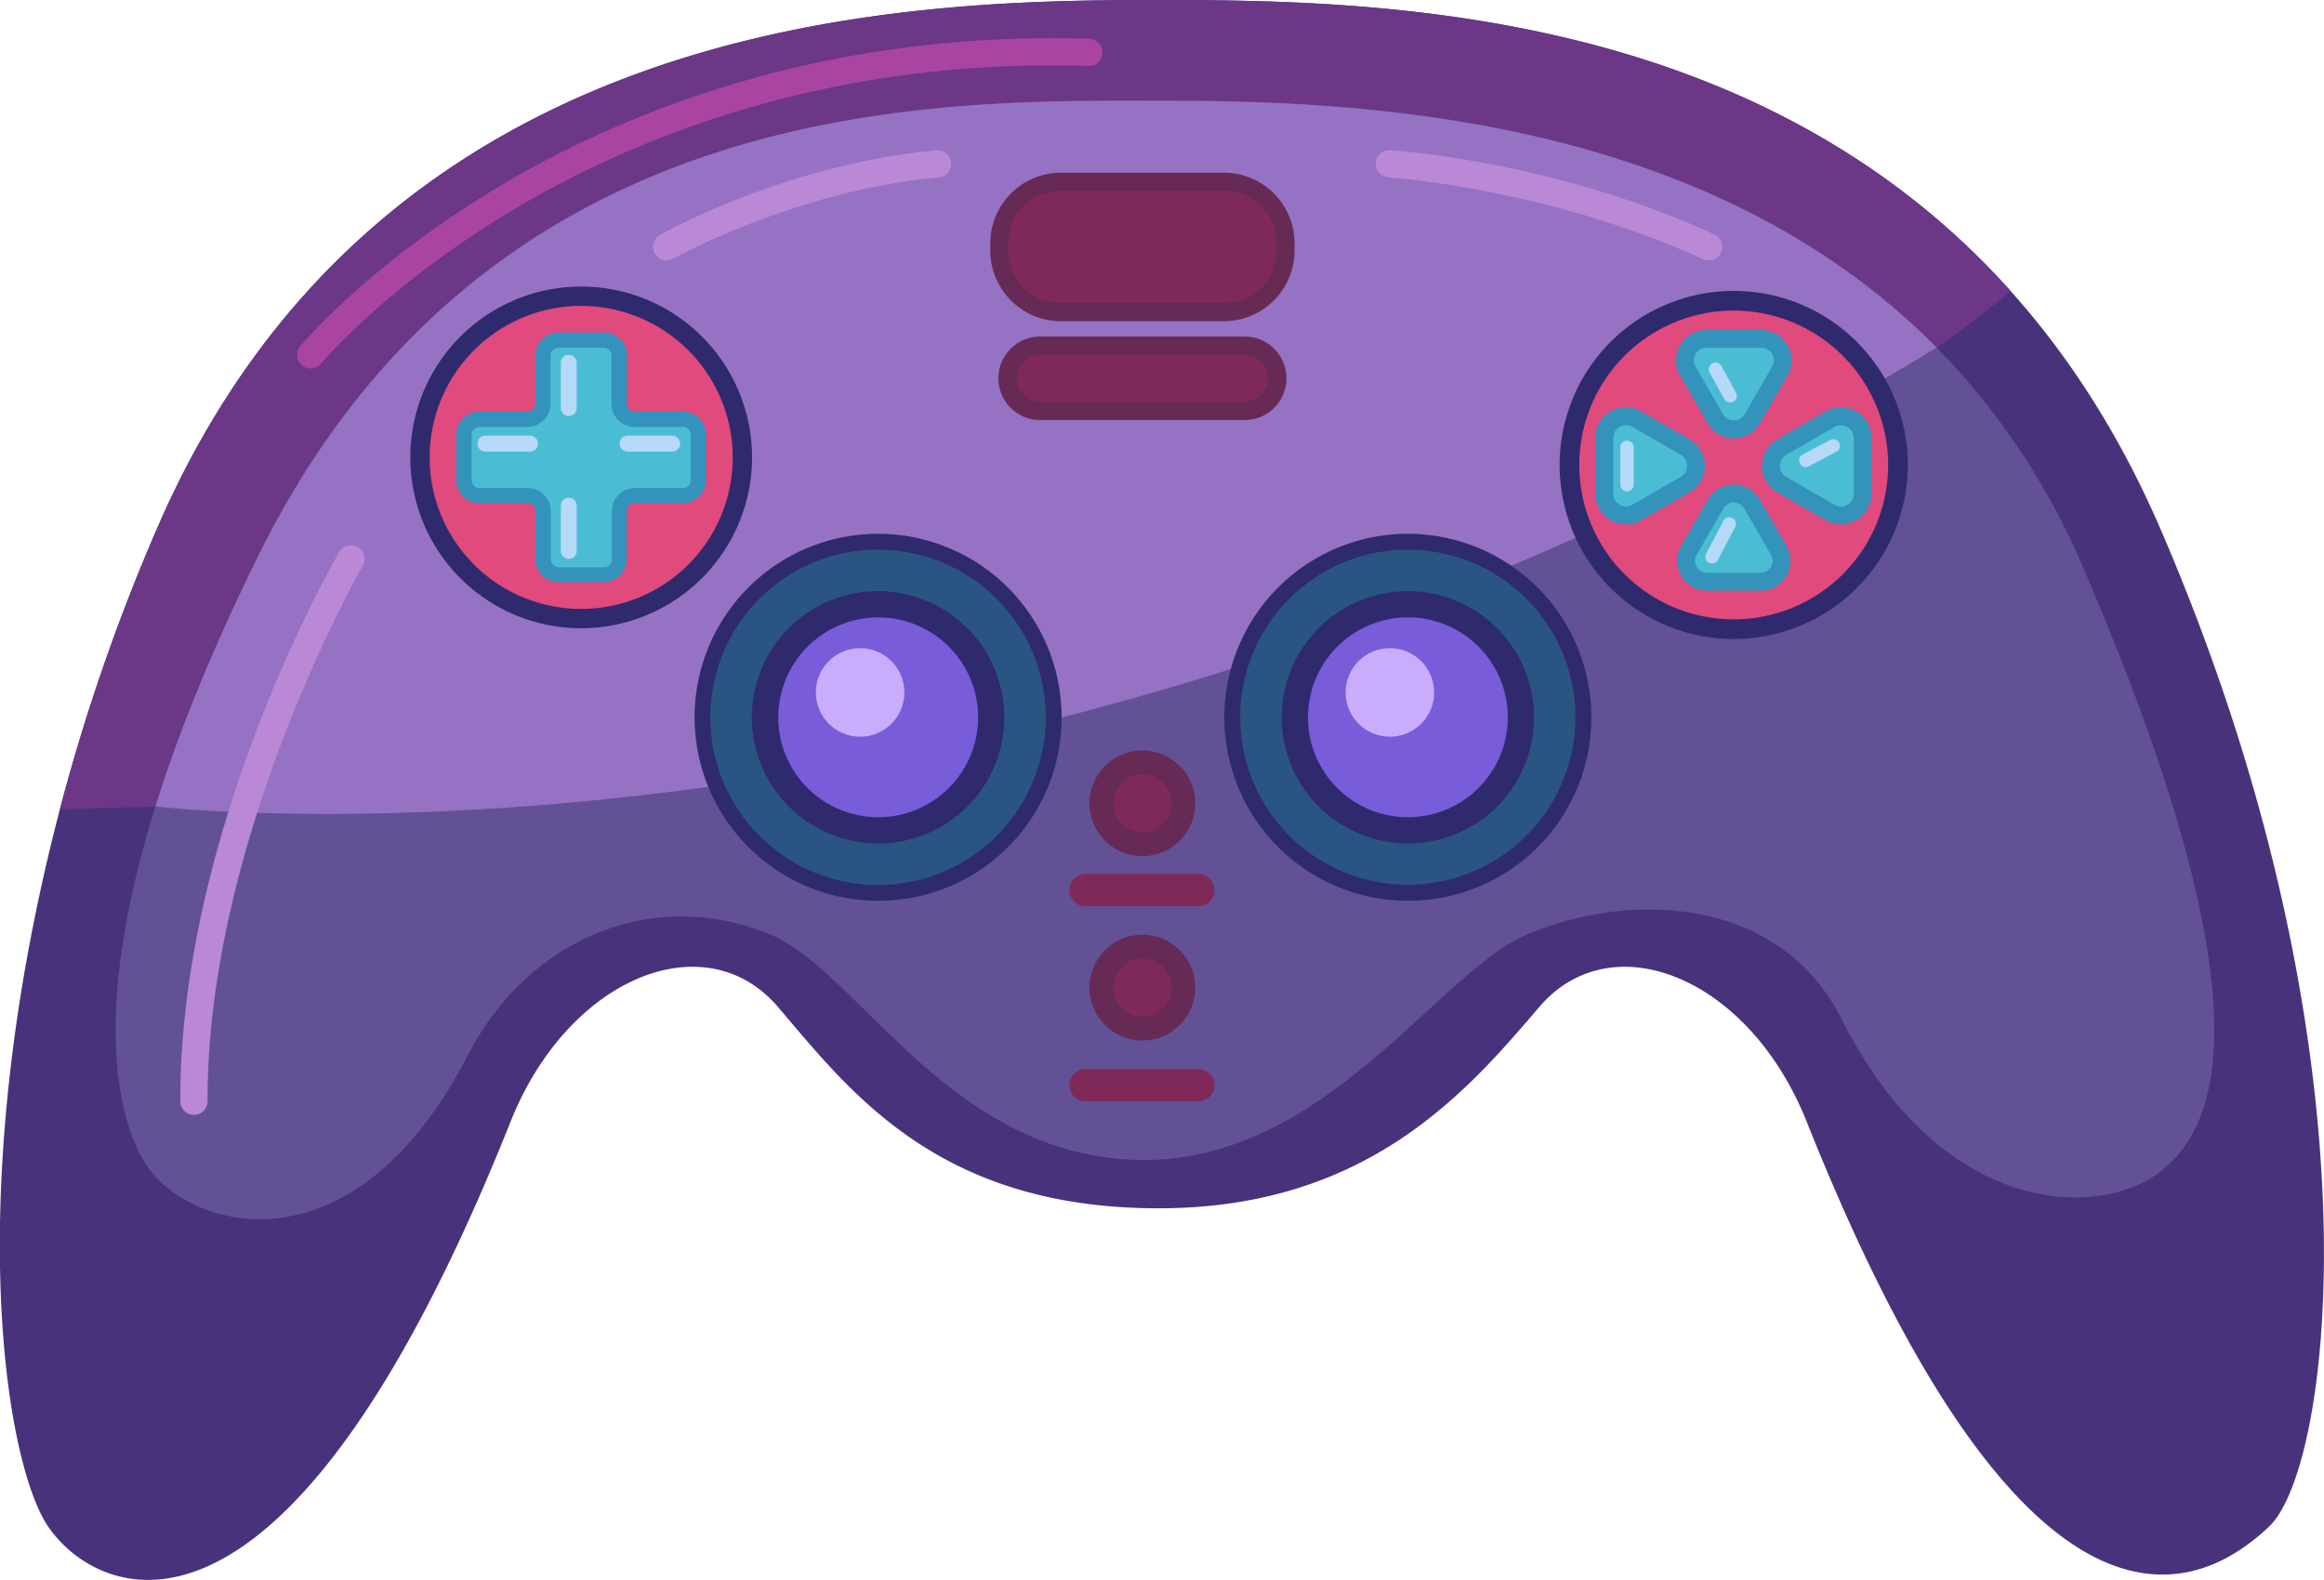 <svg id="Layer_7" data-name="Layer 7" xmlns="http://www.w3.org/2000/svg" viewBox="0 0 592.97 403.21"><defs><style>.cls-1{fill:#48327c;}.cls-2{fill:#6b3786;}.cls-3{fill:#625195;}.cls-4{fill:#9572c4;}.cls-5{fill:#7e2957;}.cls-6{fill:#662a54;}.cls-7{fill:#2a5582;}.cls-8{fill:#2e2a6d;}.cls-9{fill:#785cd9;}.cls-10{fill:#c9acfc;}.cls-11{fill:#e04a7d;}.cls-12{fill:#4abdd4;}.cls-13{fill:#3393bb;}.cls-14{fill:#b6d9f7;}.cls-15{fill:#bb88d6;}.cls-16{fill:#a945a1;}</style></defs><path class="cls-1" d="M2129.75,1089.23c-16,15.16-60.17,41.74-118-103.3-14.74-37-49.77-50.88-68.21-29.3s-43.86,51.4-97.14,51.4c-56.36,0-78.71-29.81-97.15-51.4s-53.45-7.7-68.21,29.3c-57.8,145-105.6,121.56-118,103.3-11.14-16.45-22.25-86.32,3-183a498.5,498.5,0,0,1,24.67-71.39c57.15-132.59,191.55-135.16,255.69-135.16,55.2,0,152.45,1.71,217.42,74.31,14.7,16.39,27.73,36.42,38.27,60.85C2159.25,967.43,2146,1073.81,2129.75,1089.23Z" transform="translate(-1550.77 -699.67)"/><path class="cls-2" d="M2063.84,774C1937.11,877.6,1719,902.64,1566.06,906.22a498.5,498.5,0,0,1,24.67-71.39c57.15-132.59,191.55-135.16,255.69-135.16C1901.62,699.67,1998.87,701.38,2063.84,774Z" transform="translate(-1550.77 -699.67)"/><path class="cls-3" d="M2101.84,998.78c-15.19,11.82-55.5,12-81.2-39.06-15.62-31.05-53.44-32.89-80.18-21.59-22.8,9.66-51.28,57.56-97.78,57.56-49.18,0-72.56-48.09-95.45-57.56-29.8-12.33-61.67,1-77.08,30.84-29.78,57.55-72,44.08-82.23,27.75-7.59-12.13-13.49-39.93,2.51-91.25,5.68-18.22,14.13-39.43,26.26-64,58.69-118.69,173.76-116.11,229.73-116.11,47.38,0,138.55,2.26,198.47,63a181.34,181.34,0,0,1,37.42,56.22C2132.17,960.3,2115.06,988.5,2101.84,998.78Z" transform="translate(-1550.77 -699.67)"/><path class="cls-4" d="M2044.89,788.37c-235.11,143.56-454.46,117.1-454.46,117.1,5.68-18.22,14.13-39.43,26.26-64,58.69-118.69,173.76-116.11,229.73-116.11C1893.8,725.41,1985,727.67,2044.89,788.37Z" transform="translate(-1550.77 -699.67)"/><circle class="cls-5" cx="1842.26" cy="904.69" r="10.46" transform="translate(-1012.26 1790.14) rotate(-76.72)"/><path class="cls-6" d="M1842.26,918.17a13.49,13.49,0,1,1,13.48-13.48A13.5,13.5,0,0,1,1842.26,918.17Zm0-20.93a7.45,7.45,0,1,0,7.45,7.45A7.46,7.46,0,0,0,1842.26,897.24Z" transform="translate(-1550.77 -699.67)"/><circle class="cls-5" cx="1842.26" cy="951.72" r="10.46" transform="translate(-1058.03 1826.36) rotate(-76.72)"/><path class="cls-6" d="M1842.26,965.2a13.49,13.49,0,1,1,13.48-13.48A13.5,13.5,0,0,1,1842.26,965.2Zm0-20.93a7.45,7.45,0,1,0,7.45,7.45A7.46,7.46,0,0,0,1842.26,944.27Z" transform="translate(-1550.77 -699.67)"/><path class="cls-5" d="M1856.53,930.94h-28.78a4.12,4.12,0,0,1-4.12-4.11h0a4.12,4.12,0,0,1,4.12-4.11h28.78a4.11,4.11,0,0,1,4.11,4.11h0A4.11,4.11,0,0,1,1856.53,930.94Z" transform="translate(-1550.77 -699.67)"/><path class="cls-5" d="M1856.53,980.72h-28.78a4.12,4.12,0,0,1-4.12-4.11h0a4.12,4.12,0,0,1,4.12-4.11h28.78a4.11,4.11,0,0,1,4.11,4.11h0A4.11,4.11,0,0,1,1856.53,980.72Z" transform="translate(-1550.77 -699.67)"/><path class="cls-7" d="M1954.8,882.73a44.77,44.77,0,1,1-7.06-24.16A44.79,44.79,0,0,1,1954.8,882.73Z" transform="translate(-1550.77 -699.67)"/><path class="cls-8" d="M1910,929.54a46.82,46.82,0,1,1,46.8-46.81A46.7,46.7,0,0,1,1910,929.54Zm0-89.6a42.76,42.76,0,1,0,36,19.72A42.85,42.85,0,0,0,1910,839.94Z" transform="translate(-1550.77 -699.67)"/><path class="cls-9" d="M1938.84,882.73a28.82,28.82,0,1,1-4.54-15.55A28.84,28.84,0,0,1,1938.84,882.73Z" transform="translate(-1550.77 -699.67)"/><path class="cls-8" d="M1910,914.92a32.19,32.19,0,1,1,32.18-32.19A32.11,32.11,0,0,1,1910,914.92Zm0-57.69a25.53,25.53,0,0,0-25.5,25.5,25.18,25.18,0,0,0,2.86,11.75A25.5,25.5,0,1,0,1910,857.23Z" transform="translate(-1550.77 -699.67)"/><circle class="cls-10" cx="354.63" cy="176.71" r="11.3"/><path class="cls-7" d="M1819.64,882.73a44.79,44.79,0,1,1-7.07-24.16A44.8,44.8,0,0,1,1819.64,882.73Z" transform="translate(-1550.77 -699.67)"/><path class="cls-8" d="M1774.84,929.54a46.82,46.82,0,1,1,46.8-46.81A46.7,46.7,0,0,1,1774.84,929.54Zm0-89.6a42.79,42.79,0,1,0,36,19.72A42.84,42.84,0,0,0,1774.84,839.94Z" transform="translate(-1550.77 -699.67)"/><path class="cls-9" d="M1803.68,882.73a28.84,28.84,0,1,1-4.55-15.55A28.84,28.84,0,0,1,1803.68,882.73Z" transform="translate(-1550.77 -699.67)"/><path class="cls-8" d="M1774.84,914.92A32.2,32.2,0,1,1,1807,882.73,32.09,32.09,0,0,1,1774.84,914.92Zm0-57.69a25.53,25.53,0,0,0-25.5,25.5,25.5,25.5,0,0,0,25.5,25.5,25.5,25.5,0,0,0,0-51Z" transform="translate(-1550.77 -699.67)"/><circle class="cls-10" cx="219.46" cy="176.71" r="11.3"/><circle class="cls-11" cx="442.36" cy="118.66" r="41.91"/><path class="cls-8" d="M1993.13,862.75a44.42,44.42,0,1,1,44.42-44.42A44.46,44.46,0,0,1,1993.13,862.75Zm0-83.82a39.4,39.4,0,1,0,39.4,39.4A39.44,39.44,0,0,0,1993.13,778.93Z" transform="translate(-1550.77 -699.67)"/><path class="cls-12" d="M1997.9,806.51l7-12.15a5.47,5.47,0,0,0-4.74-8.21h-14a5.47,5.47,0,0,0-4.74,8.21l7,12.15A5.47,5.47,0,0,0,1997.9,806.51Z" transform="translate(-1550.77 -699.67)"/><path class="cls-13" d="M1986.15,783.87h14a7.76,7.76,0,0,1,6.72,11.63l-7,12.15a7.74,7.74,0,0,1-13.42,0l-7-12.15a7.76,7.76,0,0,1,6.72-11.63Zm9.78,21.5,7-12.15a3.2,3.2,0,0,0-2.77-4.79h-14a3.2,3.2,0,0,0-2.77,4.79l7,12.15a3.2,3.2,0,0,0,5.54,0Z" transform="translate(-1550.77 -699.67)"/><path class="cls-14" d="M1988.48,792.21a1.62,1.62,0,0,0-.82.21,1.71,1.71,0,0,0-.68,2.32l3.72,6.75a1.71,1.71,0,1,0,3-1.65l-3.71-6.75A1.72,1.72,0,0,0,1988.48,792.21Z" transform="translate(-1550.77 -699.67)"/><path class="cls-12" d="M1980.73,823.36l-12.3,7.1a5.55,5.55,0,0,1-8.32-4.8V811.45a5.54,5.54,0,0,1,8.32-4.8l12.3,7.1A5.55,5.55,0,0,1,1980.73,823.36Z" transform="translate(-1550.77 -699.67)"/><path class="cls-13" d="M1965.66,803.61a7.9,7.9,0,0,1,3.91,1.06l12.3,7.11a7.82,7.82,0,0,1,0,13.55l-12.3,7.1a7.83,7.83,0,0,1-11.74-6.77V811.45a7.76,7.76,0,0,1,3.92-6.78A7.84,7.84,0,0,1,1965.66,803.61Zm13.93,17.77a3.26,3.26,0,0,0,0-5.66l-12.3-7.1a3.27,3.27,0,0,0-4.9,2.83v14.21a3.27,3.27,0,0,0,4.9,2.82Z" transform="translate(-1550.77 -699.67)"/><path class="cls-14" d="M1967.4,813a1.71,1.71,0,0,0-3.2.83l0,9.53a1.71,1.71,0,0,0,3.42,0l0-9.53A1.72,1.72,0,0,0,1967.4,813Z" transform="translate(-1550.77 -699.67)"/><path class="cls-12" d="M2005.41,823.36l12.3,7.1a5.55,5.55,0,0,0,8.32-4.8V811.45a5.54,5.54,0,0,0-8.32-4.8l-12.3,7.1A5.55,5.55,0,0,0,2005.41,823.36Z" transform="translate(-1550.77 -699.67)"/><path class="cls-13" d="M2020.49,803.61a7.9,7.9,0,0,1,3.91,1.06,7.75,7.75,0,0,1,3.91,6.78v14.21a7.83,7.83,0,0,1-11.74,6.77l-12.3-7.1a7.82,7.82,0,0,1,0-13.55l12.3-7.11A7.91,7.91,0,0,1,2020.49,803.61Zm0,25.32a3.29,3.29,0,0,0,3.26-3.27V811.45a3.27,3.27,0,0,0-4.9-2.83l-12.3,7.1a3.27,3.27,0,0,0,0,5.66l12.3,7.1A3.22,3.22,0,0,0,2020.49,828.93Z" transform="translate(-1550.77 -699.67)"/><path class="cls-14" d="M2020.05,812.68a1.71,1.71,0,0,0-2.31-.72l-7.17,3.78a1.71,1.71,0,0,0,1.6,3l7.16-3.78A1.71,1.71,0,0,0,2020.05,812.68Z" transform="translate(-1550.77 -699.67)"/><path class="cls-12" d="M1997.78,828.29l6.84,11.84a5.34,5.34,0,0,1-4.62,8h-13.68a5.34,5.34,0,0,1-4.62-8l6.84-11.84A5.33,5.33,0,0,1,1997.78,828.29Z" transform="translate(-1550.77 -699.67)"/><path class="cls-13" d="M1993.16,823.34a7.54,7.54,0,0,1,6.6,3.81h0l6.83,11.84a7.62,7.62,0,0,1-6.59,11.42h-13.68a7.62,7.62,0,0,1-6.59-11.42l6.83-11.84A7.54,7.54,0,0,1,1993.16,823.34Zm2.65,6.09a3.06,3.06,0,0,0-5.3,0l-6.83,11.83a3.06,3.06,0,0,0,2.64,4.59H2000a3.06,3.06,0,0,0,2.64-4.59Z" transform="translate(-1550.77 -699.67)"/><path class="cls-14" d="M1986.2,840.78l4.39-8.37a1.71,1.71,0,0,1,3,1.59l-4.4,8.37a1.71,1.71,0,1,1-3-1.59Z" transform="translate(-1550.77 -699.67)"/><circle class="cls-11" cx="1699.06" cy="816.4" r="41.13" transform="translate(-1036.64 1582.77) rotate(-76.72)"/><path class="cls-8" d="M1699.06,860a43.6,43.6,0,1,1,43.6-43.6A43.65,43.65,0,0,1,1699.06,860Zm0-82.27a38.67,38.67,0,1,0,38.67,38.67A38.71,38.71,0,0,0,1699.06,777.73Z" transform="translate(-1550.77 -699.67)"/><path class="cls-12" d="M1729,810.62v11.57a3.93,3.93,0,0,1-3.93,3.93h-12.31a3.93,3.93,0,0,0-3.93,3.94v12.3a3.93,3.93,0,0,1-3.94,3.93h-11.57a3.93,3.93,0,0,1-3.93-3.93v-12.3a3.93,3.93,0,0,0-3.94-3.94h-12.3a3.93,3.93,0,0,1-3.93-3.93V810.62a3.93,3.93,0,0,1,3.93-3.94h12.3a3.93,3.93,0,0,0,3.94-3.94v-12.3a3.93,3.93,0,0,1,3.93-3.93h11.57a3.93,3.93,0,0,1,3.94,3.93v12.3a3.93,3.93,0,0,0,3.93,3.94H1725A3.93,3.93,0,0,1,1729,810.62Z" transform="translate(-1550.77 -699.67)"/><path class="cls-13" d="M1704.84,848.26h-11.57a5.91,5.91,0,0,1-5.9-5.9v-12.3a2,2,0,0,0-2-2h-12.3a5.91,5.91,0,0,1-5.91-5.9V810.62a5.92,5.92,0,0,1,5.91-5.91h12.3a2,2,0,0,0,2-2v-12.3a5.91,5.91,0,0,1,5.9-5.9h11.57a5.91,5.91,0,0,1,5.91,5.9v12.3a2,2,0,0,0,2,2H1725a5.91,5.91,0,0,1,5.9,5.91v11.57a5.91,5.91,0,0,1-5.9,5.9h-12.31a2,2,0,0,0-2,2v12.3A5.91,5.91,0,0,1,1704.84,848.26Zm-31.74-39.61a2,2,0,0,0-2,2v11.57a2,2,0,0,0,2,2h12.3a5.92,5.92,0,0,1,5.91,5.91v12.3a2,2,0,0,0,2,2h11.57a2,2,0,0,0,2-2v-12.3a5.91,5.91,0,0,1,5.9-5.91H1725a2,2,0,0,0,2-2V810.62a2,2,0,0,0-2-2h-12.31a5.91,5.91,0,0,1-5.9-5.91v-12.3a2,2,0,0,0-2-2h-11.57a2,2,0,0,0-2,2v12.3a5.92,5.92,0,0,1-5.91,5.91Z" transform="translate(-1550.77 -699.67)"/><path class="cls-14" d="M1695.85,805.83a2,2,0,0,1-2-2V792.27a2,2,0,0,1,4.06,0V803.8A2,2,0,0,1,1695.85,805.83Z" transform="translate(-1550.77 -699.67)"/><path class="cls-14" d="M1695.85,842.29a2,2,0,0,1-2-2V828.73a2,2,0,0,1,4.06,0v11.52A2,2,0,0,1,1695.85,842.29Z" transform="translate(-1550.77 -699.67)"/><path class="cls-14" d="M1686,814.92h-11.36a2,2,0,0,1,0-4.07H1686a2,2,0,0,1,0,4.07Z" transform="translate(-1550.77 -699.67)"/><path class="cls-14" d="M1722.27,814.92h-11.36a2,2,0,0,1,0-4.07h11.36a2,2,0,0,1,0,4.07Z" transform="translate(-1550.77 -699.67)"/><rect class="cls-5" x="254.95" y="46.32" width="73.09" height="33.35" rx="15.73"/><path class="cls-6" d="M1863.08,781.64h-41.64a18.05,18.05,0,0,1-18-18v-1.9a18.06,18.06,0,0,1,18-18h41.64a18.06,18.06,0,0,1,18,18v1.9A18.05,18.05,0,0,1,1863.08,781.64Zm-41.64-33.34A13.42,13.42,0,0,0,1808,761.71v1.9A13.42,13.42,0,0,0,1821.44,777h41.64a13.42,13.42,0,0,0,13.41-13.41v-1.9a13.42,13.42,0,0,0-13.41-13.41Z" transform="translate(-1550.77 -699.67)"/><path class="cls-5" d="M1868.36,804.55h-52.2a8.34,8.34,0,0,1-8.34-8.34h0a8.34,8.34,0,0,1,8.34-8.34h52.2a8.34,8.34,0,0,1,8.34,8.34h0A8.34,8.34,0,0,1,1868.36,804.55Z" transform="translate(-1550.77 -699.67)"/><path class="cls-6" d="M1868.36,806.86h-52.2a10.65,10.65,0,0,1,0-21.3h52.2a10.65,10.65,0,1,1,0,21.3Zm-52.2-16.67a6,6,0,1,0,0,12h52.2a6,6,0,1,0,0-12Z" transform="translate(-1550.77 -699.67)"/><path class="cls-15" d="M1600.25,984.19a3.47,3.47,0,0,1-3.47-3.46c-.16-69.36,38.89-137.33,40.56-140.19a3.47,3.47,0,0,1,6,3.49c-.39.68-39.77,69.24-39.61,136.68a3.48,3.48,0,0,1-3.46,3.48Z" transform="translate(-1550.77 -699.67)"/><path class="cls-15" d="M1720.85,766.13a3.47,3.47,0,0,1-1.7-6.49c1.31-.74,32.6-18.17,70.59-21.62a3.47,3.47,0,0,1,.63,6.91c-36.52,3.32-67.51,20.58-67.82,20.75A3.49,3.49,0,0,1,1720.85,766.13Z" transform="translate(-1550.77 -699.67)"/><path class="cls-15" d="M1986.77,766.13a3.43,3.43,0,0,1-1.45-.32c-39.28-18-79.74-20.85-80.15-20.88a3.47,3.47,0,1,1,.45-6.92c1.7.11,42.11,2.89,82.6,21.5a3.47,3.47,0,0,1-1.45,6.62Z" transform="translate(-1550.77 -699.67)"/><path class="cls-16" d="M1630.05,793.71a3.47,3.47,0,0,1-2.66-5.69c.7-.85,17.64-21,51-40.91,30.76-18.31,81.83-39.69,150.46-37.54a3.47,3.47,0,0,1-.22,6.93c-66.8-2.09-116.5,18.65-146.42,36.42-32.48,19.28-49.36,39.34-49.53,39.54A3.46,3.46,0,0,1,1630.05,793.71Z" transform="translate(-1550.77 -699.67)"/></svg>